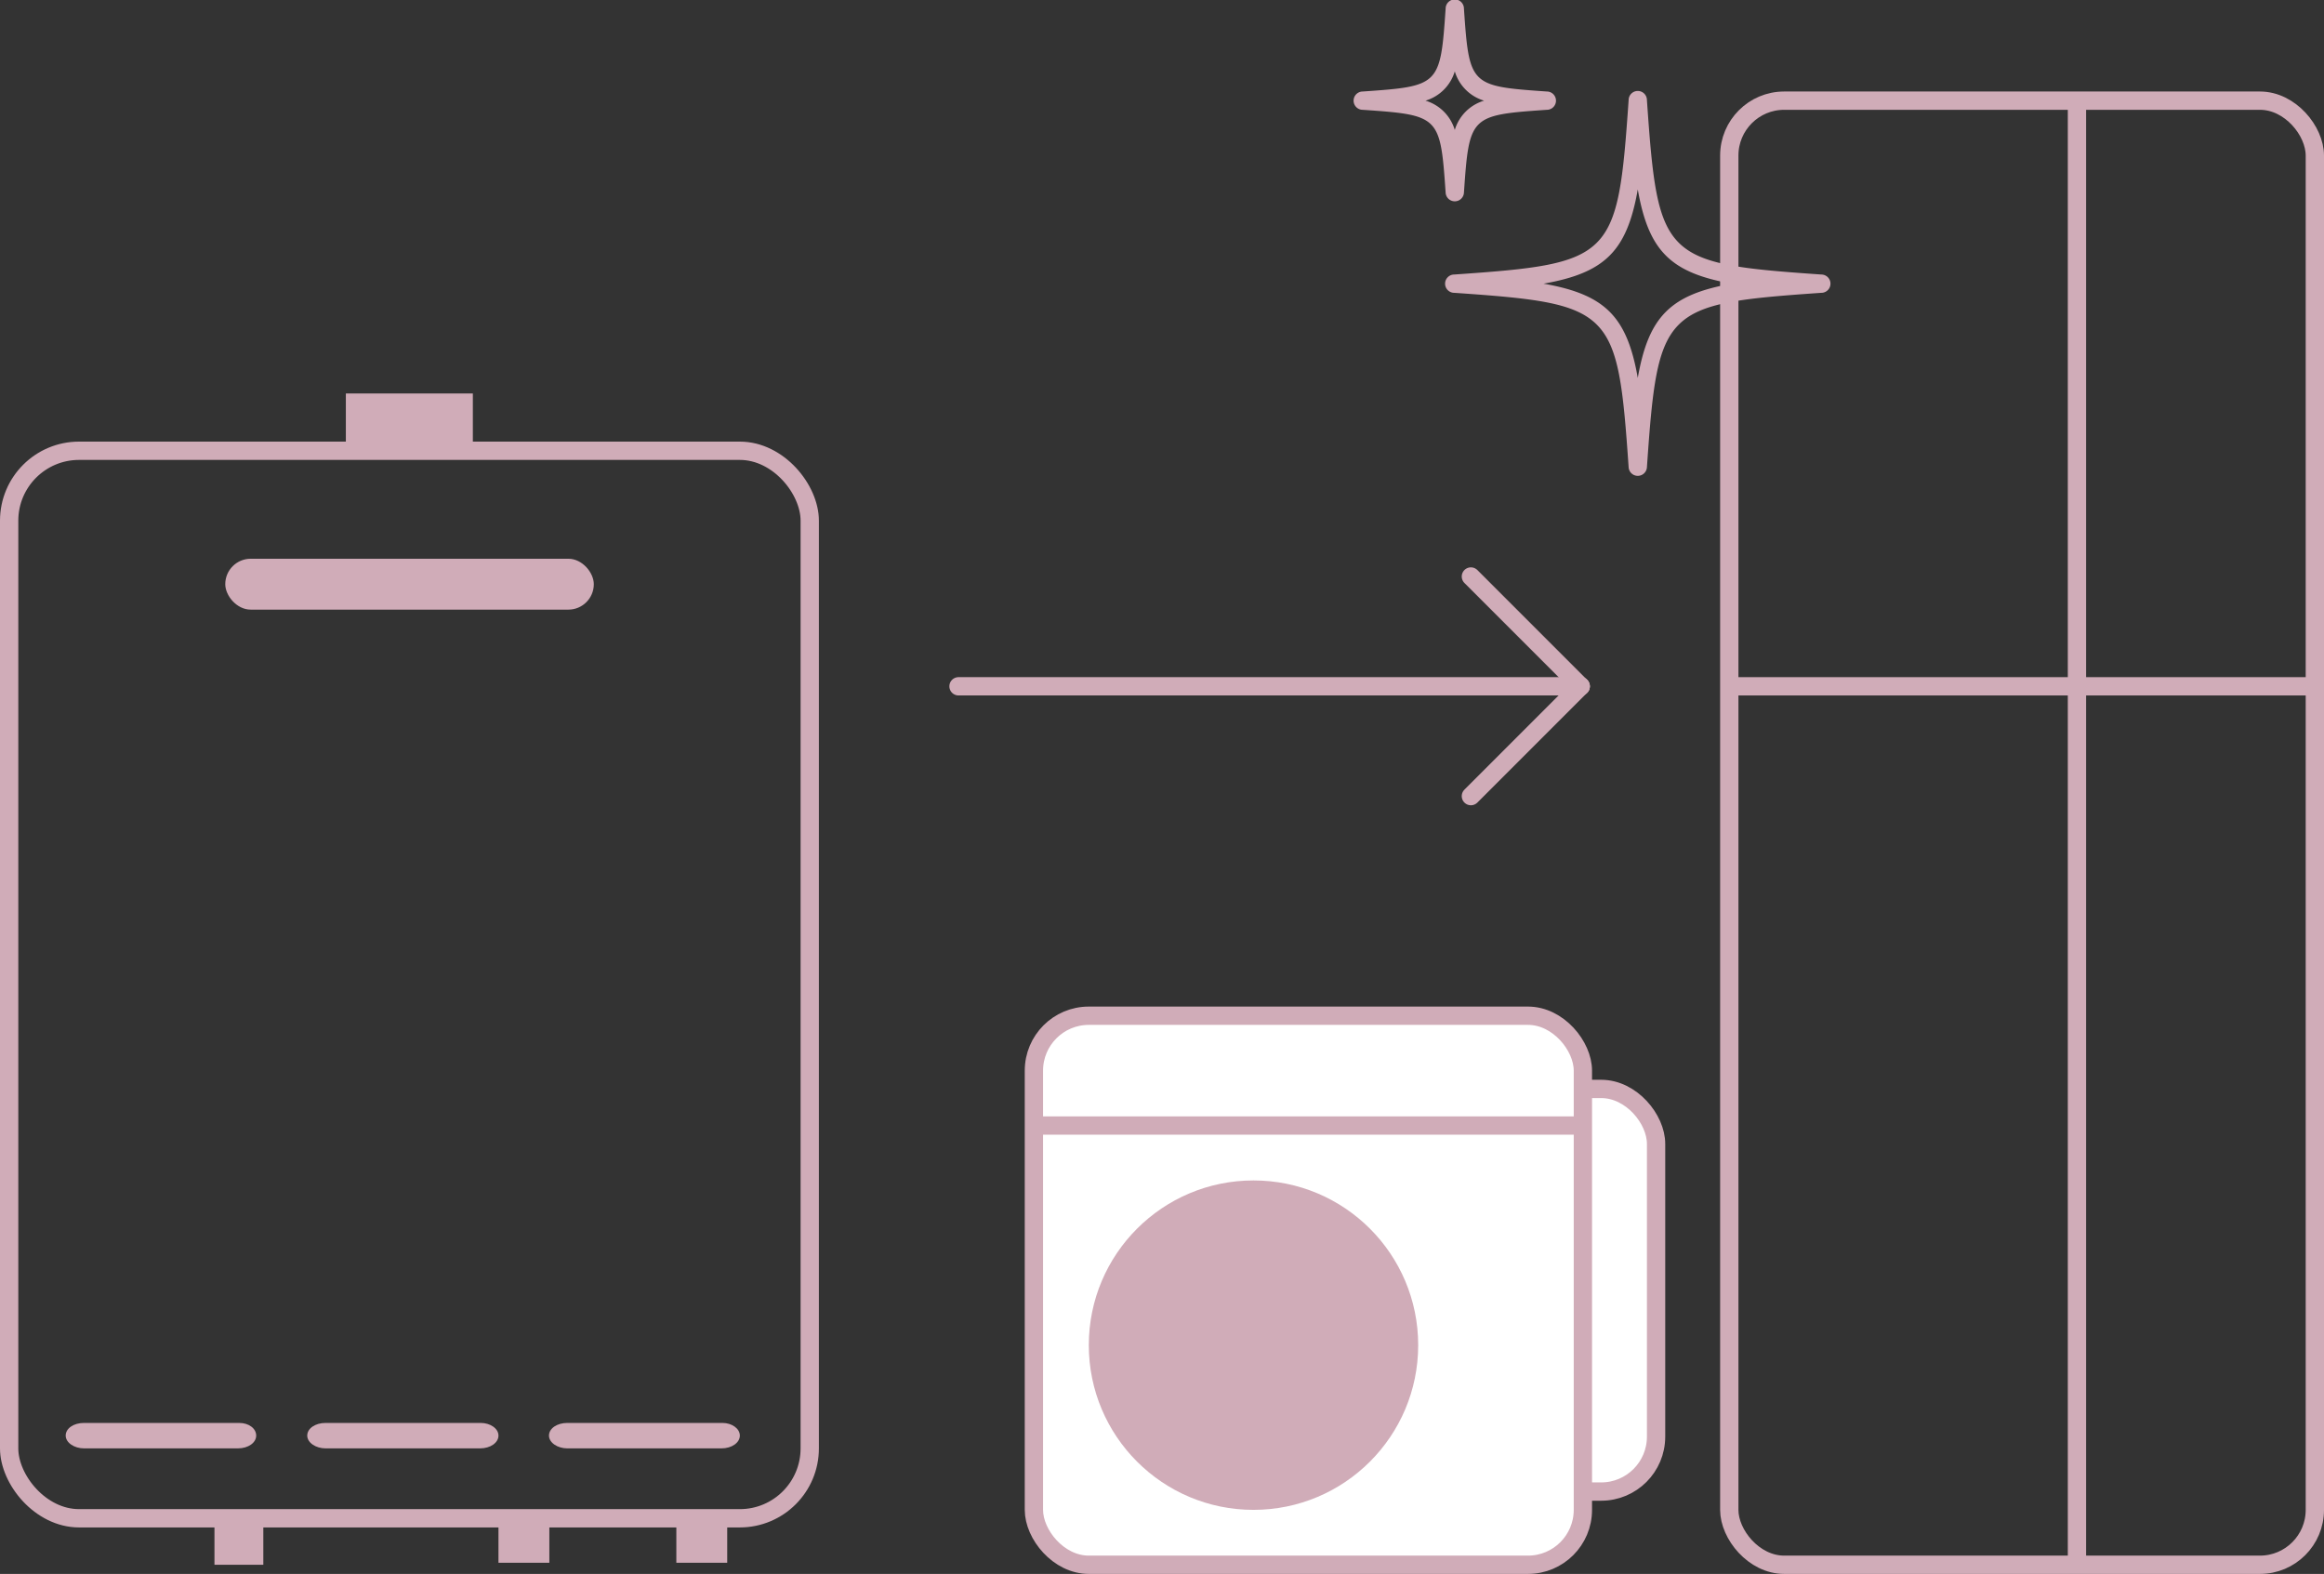 <svg xmlns="http://www.w3.org/2000/svg" viewBox="0 0 127 86"><rect x="0" y="0" width="127" height="86" fill="#333333" stroke="none"/><defs><style>.cls-1{fill:#d0acb8;}.cls-2,.cls-4{fill:none;stroke:#d0acb8;}.cls-2{stroke-miterlimit:10;}.cls-3{fill:#fff;}.cls-4{stroke-linecap:round;stroke-linejoin:round;}</style></defs><title>q01_02</title><g id="レイヤー_2" data-name="レイヤー 2"><g id="t"><rect class="cls-1" x="11.72" y="82.83" width="2.67" height="2.67"/><rect class="cls-1" x="27.24" y="82.61" width="2.78" height="2.78"/><rect class="cls-1" x="36.96" y="82.61" width="2.78" height="2.78"/><rect class="cls-1" x="18.9" y="21.5" width="6.94" height="2.78"/><rect class="cls-2" x="0.5" y="24.63" width="43.75" height="58.33" rx="3.82"/><rect class="cls-1" x="12.31" y="30.53" width="20.14" height="2.78" rx="1.39"/><path class="cls-1" d="M14,78.44c0,.39-.43.7-1,.7H4.59c-.53,0-1-.31-1-.7s.43-.69,1-.69h8.48C13.61,77.75,14,78.06,14,78.44Z"/><path class="cls-1" d="M27.24,78.44c0,.39-.44.7-1,.7H17.79c-.53,0-1-.31-1-.7s.44-.69,1-.69h8.48C26.8,77.75,27.24,78.06,27.24,78.44Z"/><path class="cls-1" d="M40.43,78.44c0,.39-.44.7-1,.7H31c-.53,0-1-.31-1-.7s.44-.69,1-.69h8.48C40,77.75,40.43,78.06,40.43,78.44Z"/><rect class="cls-2" x="94.5" y="5.5" width="32" height="80" rx="3"/><line class="cls-2" x1="113.5" y1="5.5" x2="113.5" y2="85.5"/><line class="cls-2" x1="94.5" y1="37.5" x2="126.5" y2="37.5"/><rect class="cls-3" x="78.5" y="59.5" width="12" height="22" rx="3"/><rect class="cls-2" x="78.5" y="59.5" width="12" height="22" rx="3"/><rect class="cls-3" x="56.5" y="55.5" width="30" height="30" rx="3"/><rect class="cls-2" x="56.5" y="55.5" width="30" height="30" rx="3"/><circle class="cls-1" cx="68.5" cy="73.5" r="9"/><line class="cls-2" x1="56.5" y1="61.5" x2="86.5" y2="61.5"/><line class="cls-4" x1="86.38" y1="37.5" x2="52.38" y2="37.5"/><line class="cls-4" x1="86.38" y1="37.5" x2="80.38" y2="43.5"/><line class="cls-4" x1="86.38" y1="37.5" x2="80.38" y2="31.5"/><path class="cls-1" d="M89.5,26a.5.5,0,0,1-.5-.47c-.6-8.67-.86-8.93-9.53-9.53a.5.5,0,0,1,0-1c8.67-.6,8.93-.86,9.53-9.53a.5.5,0,0,1,1,0c.6,8.67.86,8.93,9.53,9.53a.5.5,0,0,1,0,1c-8.67.6-8.93.86-9.53,9.53A.5.5,0,0,1,89.5,26ZM84.35,15.5c3.36.59,4.56,1.79,5.15,5.15.59-3.36,1.79-4.56,5.15-5.15-3.36-.59-4.56-1.79-5.15-5.15C88.91,13.71,87.71,14.91,84.35,15.5Z"/><path class="cls-1" d="M79.5,11a.5.5,0,0,1-.5-.47c-.29-4.2-.33-4.24-4.53-4.53a.5.5,0,0,1,0-1c4.2-.29,4.24-.33,4.53-4.53a.5.5,0,0,1,1,0c.29,4.2.33,4.24,4.53,4.53a.5.5,0,0,1,0,1c-4.2.29-4.24.33-4.53,4.53A.5.5,0,0,1,79.5,11ZM77.9,5.5a2.38,2.38,0,0,1,1.6,1.6,2.38,2.38,0,0,1,1.6-1.6,2.38,2.38,0,0,1-1.6-1.6A2.38,2.38,0,0,1,77.9,5.5Z"/></g></g></svg>